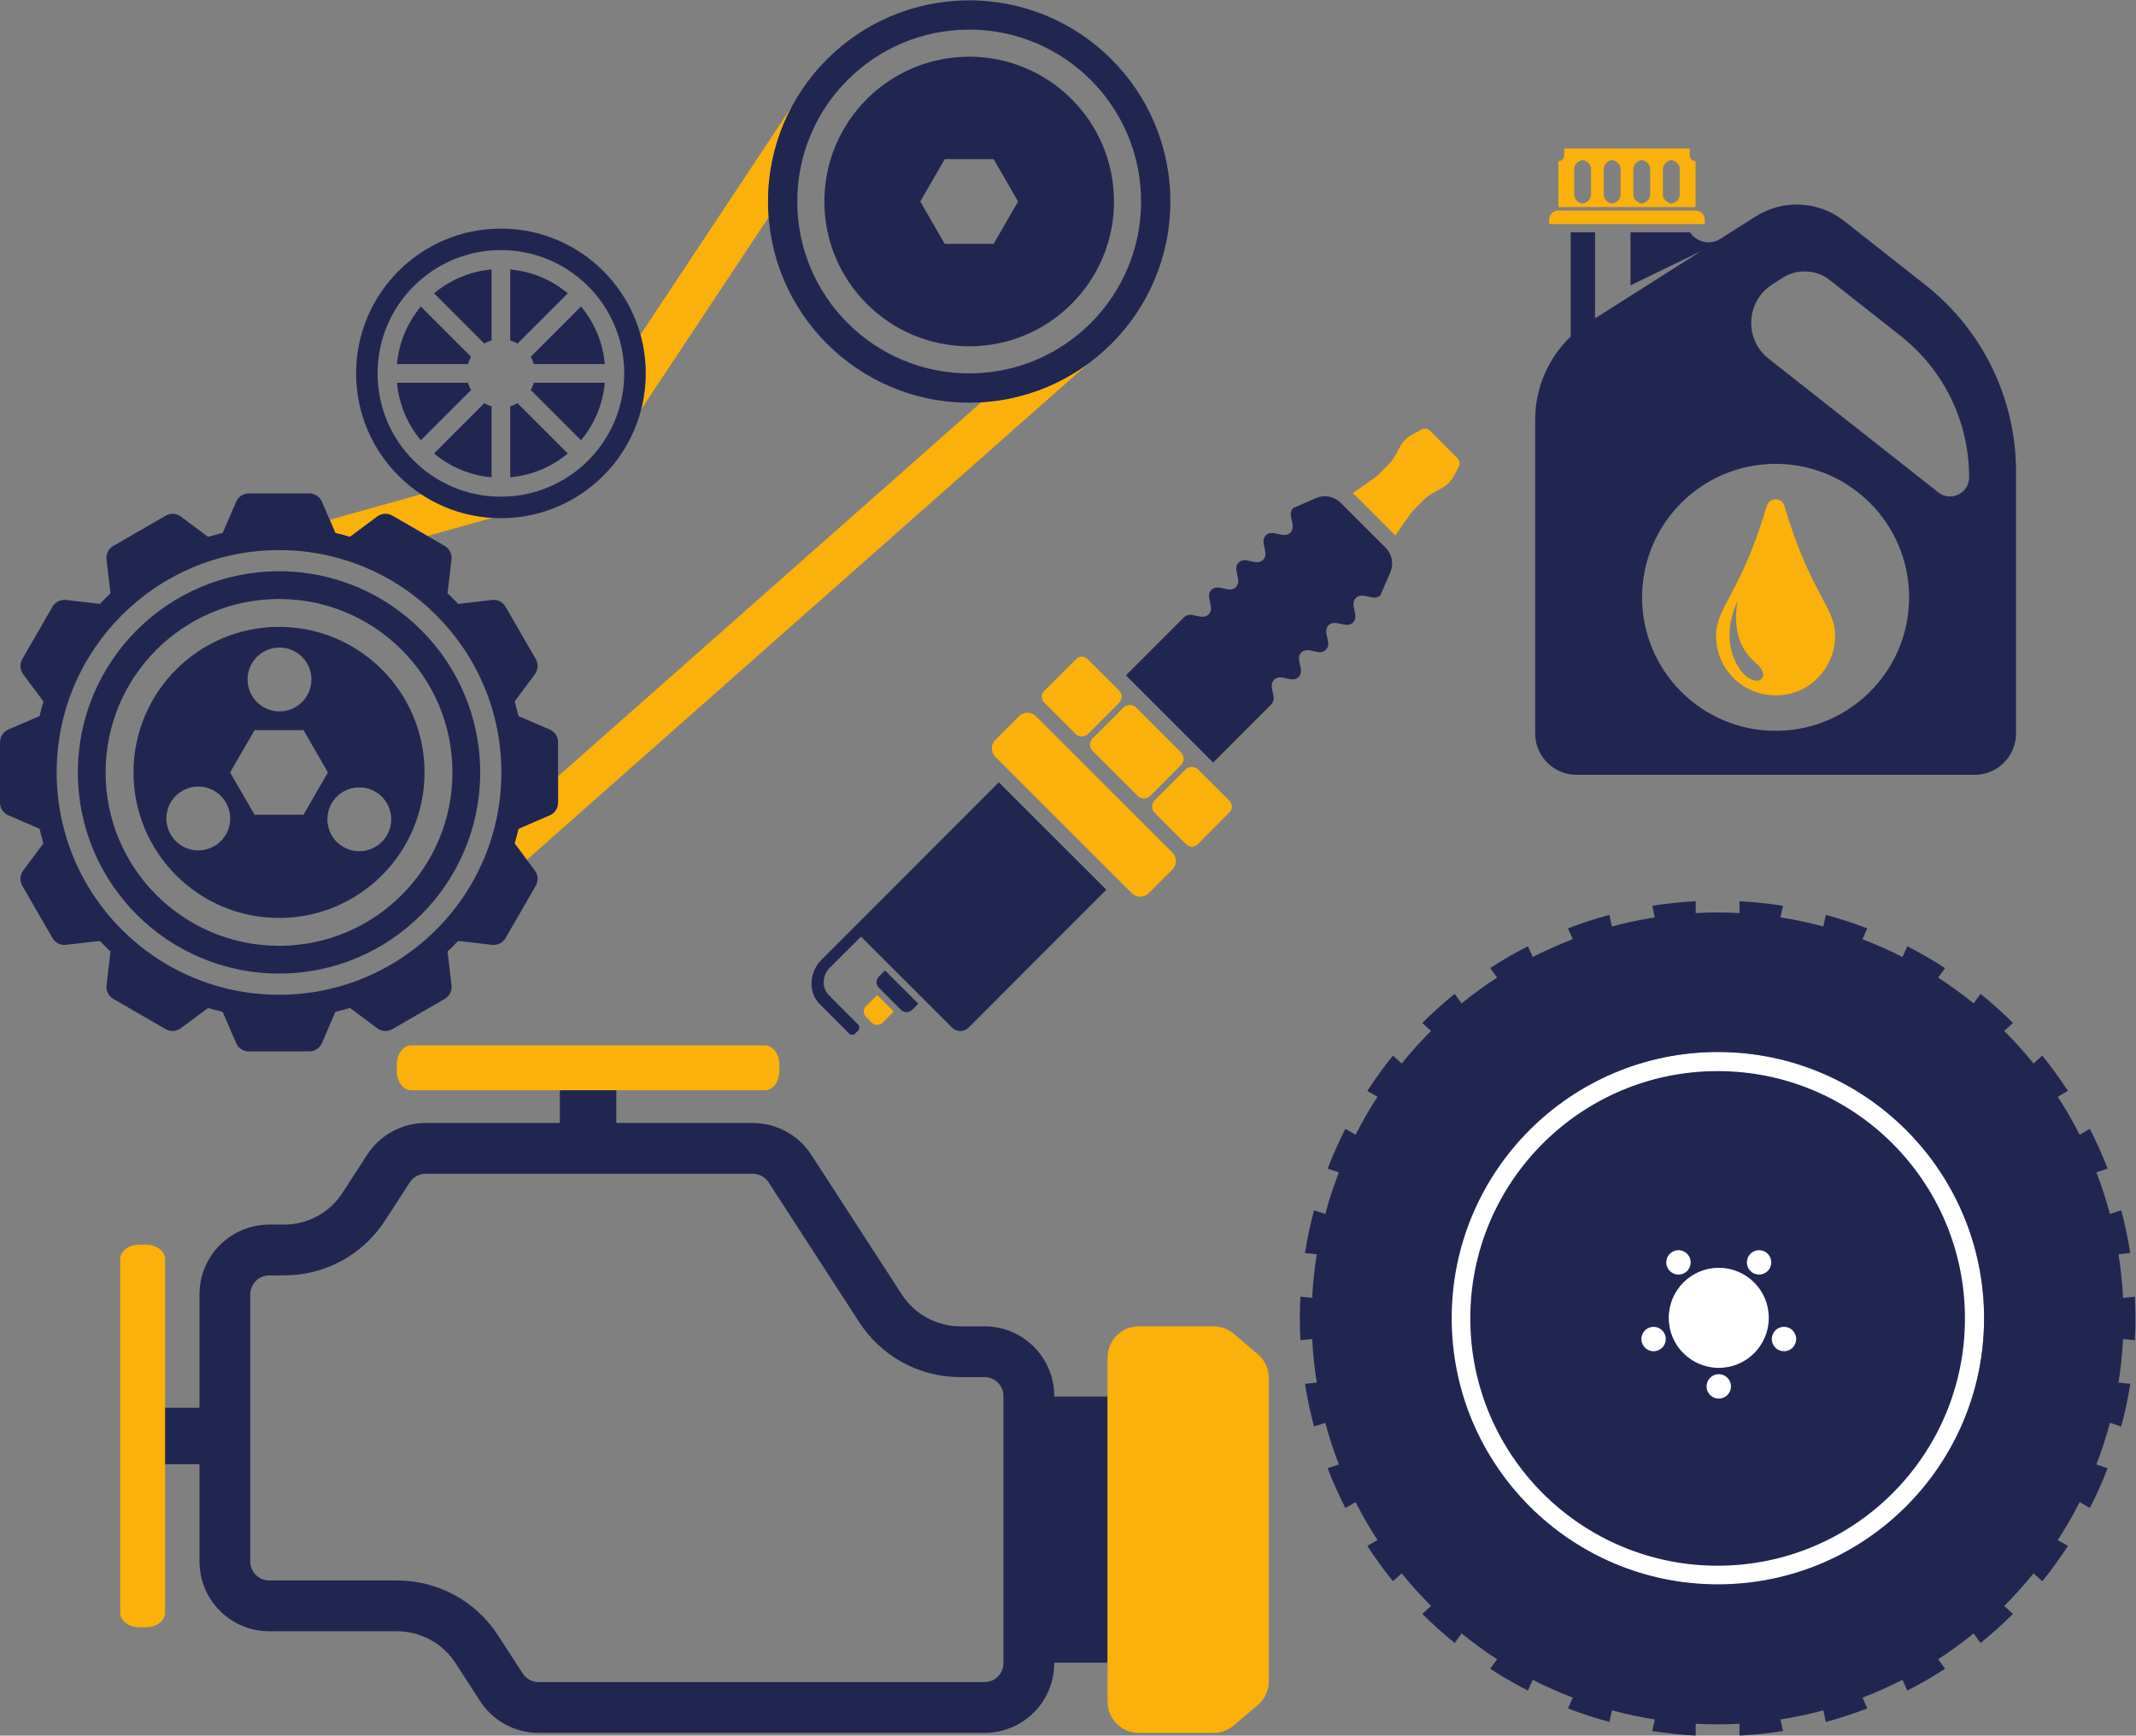 <?xml version="1.0" encoding="UTF-8" standalone="no"?>
<!-- Created with Inkscape (http://www.inkscape.org/) -->

<svg
   version="1.1"
   id="svg2"
   width="186.92"
   height="151.893"
   viewBox="0 0 186.92 151.893"
   sodipodi:docname="Piese de Schimb.eps"
   xmlns:inkscape="http://www.inkscape.org/namespaces/inkscape"
   xmlns:sodipodi="http://sodipodi.sourceforge.net/DTD/sodipodi-0.dtd"
   xmlns="http://www.w3.org/2000/svg"
   xmlns:svg="http://www.w3.org/2000/svg">
  <rect x="0" y="0" width="186.92" height="151.893" fill="#808080" stroke="none"/>
  <defs
     id="defs6" />
  <sodipodi:namedview
     id="namedview4"
     pagecolor="#ffffff"
     bordercolor="#000000"
     borderopacity="0.25"
     inkscape:showpageshadow="2"
     inkscape:pageopacity="0.0"
     inkscape:pagecheckerboard="0"
     inkscape:deskcolor="#d1d1d1" />
  <g
     id="g8"
     inkscape:groupmode="layer"
     inkscape:label="ink_ext_XXXXXX"
     transform="matrix(1.333,0,0,-1.333,0,151.893)">
    <g
       id="g10"
       transform="scale(0.1)">
      <path
         d="m 658.723,47.52 c 0,-6.84 -5.547,-12.398 -12.399,-12.398 H 353.605 c -4.218,0 -8.121,2.098 -10.414,5.629 L 326.969,65.762 C 312.328,88.371 287.516,101.84 260.598,101.84 h -83.875 c -6.84,0 -12.403,5.551 -12.403,12.41 v 175.469 c 0,6.836 5.563,12.414 12.403,12.414 h 9.707 c 26.933,0 51.75,13.465 66.386,36.062 l 16.204,25 c 2.296,3.543 6.179,5.645 10.41,5.645 h 214.734 c 4.238,0 8.141,-2.102 10.414,-5.645 l 59.461,-91.726 c 14.645,-22.602 39.461,-36.114 66.395,-36.114 h 15.89 c 6.852,0 12.399,-5.531 12.399,-12.375 z M 646.324,268.703 h -15.89 c -15.508,0 -29.969,7.883 -38.403,20.906 l -59.453,91.731 c -8.437,13 -22.906,20.859 -38.414,20.859 H 279.43 c -15.516,0 -29.957,-7.859 -38.395,-20.859 l -16.199,-25.012 c -8.445,-13.008 -22.895,-20.855 -38.395,-20.855 h -9.718 c -25.262,0 -45.75,-20.5 -45.75,-45.754 V 114.262 c 0,-25.301 20.488,-45.762 45.75,-45.762 h 83.875 c 15.507,0 29.965,-7.852 38.402,-20.871 L 315.199,22.609 C 323.617,9.609 338.09,1.762 353.605,1.762 h 292.719 c 25.281,0 45.762,20.477 45.762,45.758 V 222.98 c 0,25.262 -20.481,45.723 -45.762,45.723"
         style="fill:#212651;fill-opacity:1;fill-rule:nonzero;stroke:none"
         id="path12" />
      <path
         d="M 727.086,47.879 H 687.301 V 222.59 h 39.785 V 47.879"
         style="fill:#212651;fill-opacity:1;fill-rule:nonzero;stroke:none"
         id="path14" />
      <path
         d="m 404.602,379.25 h -37.075 v 59.172 h 37.075 V 379.25"
         style="fill:#212651;fill-opacity:1;fill-rule:nonzero;stroke:none"
         id="path16" />
      <path
         d="m 140.699,215.258 v -37.07 H 93.648 v 37.07 h 47.051"
         style="fill:#212651;fill-opacity:1;fill-rule:nonzero;stroke:none"
         id="path18" />
      <path
         d="m 796.609,268.703 h -48.933 c -11.363,0 -20.59,-9.199 -20.59,-20.574 V 22.352 c 0,-11.383 9.227,-20.59 20.59,-20.59 h 48.933 c 4.868,0 9.614,1.75 13.329,4.879 l 15.8,13.418 c 4.606,3.93 7.258,9.672 7.258,15.68 V 234.73 c 0,6.043 -2.652,11.786 -7.258,15.692 l -15.8,13.418 c -3.715,3.152 -8.461,4.863 -13.329,4.863"
         style="fill:#fab10b;fill-opacity:1;fill-rule:nonzero;stroke:none"
         id="path20" />
      <path
         d="M 502.168,453.156 H 269.957 c -5.23,0 -9.477,-5.605 -9.477,-12.5 v -4.441 c 0,-6.926 4.247,-12.512 9.477,-12.512 h 232.211 c 5.238,0 9.473,5.586 9.473,12.512 v 4.441 c 0,6.895 -4.235,12.5 -9.473,12.5"
         style="fill:#fab10b;fill-opacity:1;fill-rule:nonzero;stroke:none"
         id="path22" />
      <path
         d="M 78.93,312.805 V 80.602 c 0,-5.211 5.598,-9.473 12.484,-9.473 h 4.453 c 6.906,0 12.508,4.262 12.508,9.473 V 312.805 c 0,5.246 -5.602,9.519 -12.508,9.519 h -4.453 c -6.887,0 -12.484,-4.273 -12.484,-9.519"
         style="fill:#fab10b;fill-opacity:1;fill-rule:nonzero;stroke:none"
         id="path24" />
      <path
         d="m 420.754,870.449 83.953,126.582 c -0.266,3.369 -0.508,6.729 -0.508,10.149 0,22.67 5.727,44 15.785,62.62 L 420.391,919.641 c 2.214,-8.071 3.511,-16.512 3.511,-25.301 0,-8.266 -1.172,-16.25 -3.148,-23.891 z M 644.359,875.52 366.352,629.813 v -17.297 c 0,-3.61 -2.153,-6.879 -5.477,-8.305 l -20.504,-8.867 c -0.758,-3.211 -1.594,-6.414 -2.539,-9.551 l 8.031,-10.813 369.606,326.731 c -20.047,-15.106 -44.492,-24.563 -71.11,-26.191 z m -427.914,-77.309 3.731,-8.652 c 3.226,-0.746 6.429,-1.598 9.586,-2.528 l 17.879,13.309 c 2.906,2.156 6.816,2.383 9.949,0.558 l 23.058,-13.308 42.731,11.953 c -17.246,0.977 -33.266,6.492 -46.848,15.477 l -60.086,-16.809"
         style="fill:#fab10b;fill-opacity:1;fill-rule:nonzero;stroke:none"
         id="path26" />
      <path
         d="m 183.18,486.391 c -80.617,0 -145.977,65.359 -145.977,145.972 0,80.621 65.36,145.965 145.977,145.965 80.609,0 145.965,-65.344 145.965,-145.965 0,-80.613 -65.356,-145.972 -145.965,-145.972 z m 177.695,174.129 -20.504,8.835 c -0.758,3.254 -1.594,6.434 -2.539,9.583 l 13.32,17.886 c 2.161,2.91 2.383,6.836 0.578,9.969 l -19.835,34.328 c -1.805,3.133 -5.309,4.91 -8.903,4.469 L 300.777,743 c -2.246,2.398 -4.57,4.727 -6.964,6.977 l 2.597,22.203 c 0.426,3.601 -1.336,7.082 -4.469,8.902 l -34.351,19.816 c -3.133,1.825 -7.043,1.598 -9.949,-0.558 l -17.879,-13.309 c -3.157,0.93 -6.36,1.782 -9.586,2.528 l -8.836,20.507 c -1.438,3.321 -4.715,5.477 -8.332,5.477 h -39.664 c -3.617,0 -6.895,-2.156 -8.321,-5.477 l -8.847,-20.507 c -3.227,-0.746 -6.43,-1.598 -9.582,-2.528 l -17.887,13.309 c -2.894,2.156 -6.809,2.383 -9.945,0.558 L 74.418,781.082 c -3.137,-1.82 -4.895,-5.301 -4.477,-8.902 l 2.602,-22.203 c -2.387,-2.25 -4.711,-4.579 -6.961,-6.977 l -22.219,2.59 c -3.598,0.441 -7.094,-1.336 -8.906,-4.469 L 14.629,706.793 c -1.805,-3.133 -1.582,-7.059 0.582,-9.969 l 13.309,-17.886 c -0.941,-3.149 -1.781,-6.329 -2.539,-9.583 L 5.48,660.52 C 2.152,659.086 0,655.82 0,652.184 v -39.668 c 0,-3.61 2.152,-6.879 5.48,-8.305 l 20.5,-8.867 c 0.758,-3.211 1.598,-6.414 2.539,-9.551 L 15.211,567.895 c -2.164,-2.891 -2.387,-6.821 -0.582,-9.946 L 34.457,523.605 c 1.812,-3.144 5.309,-4.89 8.906,-4.445 l 22.219,2.563 c 2.25,-2.383 4.574,-4.707 6.961,-6.965 l -2.602,-22.195 c -0.418,-3.618 1.34,-7.102 4.477,-8.918 l 34.344,-19.832 c 3.136,-1.821 7.051,-1.575 9.945,0.593 l 17.887,13.313 c 3.152,-0.942 6.355,-1.789 9.582,-2.563 l 8.847,-20.496 c 1.426,-3.308 4.704,-5.469 8.321,-5.469 h 39.664 c 3.617,0 6.894,2.161 8.332,5.469 l 8.836,20.496 c 3.226,0.774 6.429,1.621 9.586,2.563 l 17.879,-13.313 c 2.906,-2.168 6.816,-2.414 9.949,-0.593 l 34.351,19.832 c 3.133,1.816 4.895,5.3 4.469,8.918 l -2.597,22.195 c 2.394,2.258 4.718,4.582 6.964,6.965 l 22.215,-2.563 c 3.594,-0.445 7.098,1.301 8.903,4.445 l 19.835,34.344 c 1.805,3.125 1.583,7.055 -0.578,9.946 l -13.32,17.898 c 0.945,3.137 1.781,6.34 2.539,9.551 l 20.504,8.867 c 3.324,1.426 5.477,4.695 5.477,8.305 v 39.668 c 0,3.636 -2.153,6.902 -5.477,8.336"
         style="fill:#212651;fill-opacity:1;fill-rule:nonzero;stroke:none"
         id="path28" />
      <path
         d="m 183.18,518.527 c -62.883,0 -113.86,50.957 -113.86,113.836 0,62.883 50.977,113.852 113.86,113.852 62.875,0 113.851,-50.969 113.851,-113.852 0,-62.879 -50.976,-113.836 -113.851,-113.836 z m 0,245.903 c -72.942,0 -132.071,-59.133 -132.071,-132.067 0,-72.925 59.129,-132.058 132.071,-132.058 72.937,0 132.058,59.133 132.058,132.058 0,72.934 -59.121,132.067 -132.058,132.067"
         style="fill:#212651;fill-opacity:1;fill-rule:nonzero;stroke:none"
         id="path30" />
      <path
         d="m 225.391,583.438 c -10.016,5.789 -13.453,18.605 -7.664,28.644 5.789,10.012 18.597,13.441 28.621,7.637 10.023,-5.758 13.461,-18.578 7.675,-28.617 -5.793,-10.004 -18.609,-13.454 -28.632,-7.664 z m -58.266,21.117 -16.055,27.808 16.055,27.785 h 32.098 l 16.066,-27.785 -16.066,-27.808 z m -26.473,-20.586 c -10.027,-5.801 -22.836,-2.348 -28.621,7.676 -5.785,10.023 -2.351,22.839 7.664,28.605 10.028,5.809 22.844,2.363 28.629,-7.641 5.781,-10.039 2.352,-22.863 -7.672,-28.64 z m 42.828,130.386 c 11.575,0 20.958,-9.386 20.958,-20.968 0,-11.571 -9.383,-20.957 -20.958,-20.957 -11.57,0 -20.953,9.386 -20.953,20.957 0,11.582 9.383,20.968 20.953,20.968 z m -0.3,13.555 c -52.77,0 -95.539,-42.777 -95.539,-95.547 0,-52.754 42.769,-95.547 95.539,-95.547 52.758,0 95.527,42.793 95.527,95.547 0,52.77 -42.769,95.547 -95.527,95.547"
         style="fill:#212651;fill-opacity:1;fill-rule:nonzero;stroke:none"
         id="path32" />
      <path
         d="m 636.27,894.34 c -62.332,0 -112.872,50.535 -112.872,112.84 0,62.34 50.54,112.86 112.872,112.86 62.304,0 112.835,-50.52 112.835,-112.86 0,-62.305 -50.531,-112.84 -112.835,-112.84 z m 0,244.91 c -72.946,0 -132.071,-59.14 -132.071,-132.07 0,-72.934 59.125,-132.067 132.071,-132.067 72.933,0 132.058,59.133 132.058,132.067 0,72.93 -59.125,132.07 -132.058,132.07"
         style="fill:#212651;fill-opacity:1;fill-rule:nonzero;stroke:none"
         id="path34" />
      <path
         d="m 652.309,979.387 h -32.11 l -16.058,27.793 16.058,27.82 h 32.11 l 16.058,-27.82 z M 636.27,1102.26 c -52.524,0 -95.082,-42.56 -95.082,-95.08 0,-52.496 42.558,-95.055 95.082,-95.055 52.496,0 95.054,42.559 95.054,95.055 0,52.52 -42.558,95.08 -95.054,95.08"
         style="fill:#212651;fill-opacity:1;fill-rule:nonzero;stroke:none"
         id="path36" />
      <path
         d="m 328.84,813.387 c -44.715,0 -80.965,36.234 -80.965,80.953 0,44.719 36.25,80.949 80.965,80.949 44.707,0 80.961,-36.23 80.961,-80.949 0,-44.719 -36.254,-80.953 -80.961,-80.953 z m 0,176.008 c -52.5,0 -95.063,-42.563 -95.063,-95.055 0,-52.496 42.563,-95.055 95.063,-95.055 52.5,0 95.062,42.559 95.062,95.055 0,52.492 -42.562,95.055 -95.062,95.055"
         style="fill:#212651;fill-opacity:1;fill-rule:nonzero;stroke:none"
         id="path38" />
      <path
         d="m 322.703,962.563 c -14.308,-1.266 -27.348,-6.942 -37.765,-15.657 l 32.343,-32.343 c 0.203,-0.211 0.364,-0.426 0.535,-0.645 1.555,0.859 3.223,1.559 4.977,2.031 -0.039,0.293 -0.09,0.574 -0.09,0.867 z m 17.152,-87.805 c -1.55,-0.863 -3.214,-1.559 -4.968,-2.035 0.035,-0.289 0.086,-0.575 0.086,-0.868 v -45.734 c 14.308,1.254 27.351,6.938 37.769,15.656 l -32.347,32.336 c -0.204,0.215 -0.372,0.426 -0.54,0.645 z m 0.54,39.805 32.347,32.343 c -10.418,8.715 -23.461,14.391 -37.769,15.657 v -45.747 c 0,-0.293 -0.051,-0.574 -0.086,-0.867 1.754,-0.472 3.418,-1.172 4.968,-2.031 0.168,0.219 0.336,0.434 0.54,0.645 z m -23.114,-40.45 -32.343,-32.336 c 10.417,-8.718 23.457,-14.402 37.765,-15.656 v 45.734 c 0,0.293 0.051,0.579 0.09,0.868 -1.758,0.476 -3.422,1.172 -4.977,2.035 -0.171,-0.219 -0.332,-0.43 -0.535,-0.645 z m -8.019,9.215 c -0.871,1.559 -1.563,3.207 -2.043,4.949 -0.289,-0.011 -0.559,-0.062 -0.852,-0.062 h -45.746 c 1.274,-14.32 6.938,-27.367 15.645,-37.774 l 32.343,32.34 c 0.204,0.215 0.434,0.387 0.653,0.547 z m 41.199,4.949 c -0.477,-1.742 -1.18,-3.39 -2.047,-4.949 0.223,-0.16 0.441,-0.332 0.656,-0.547 l 32.34,-32.34 c 8.719,10.407 14.367,23.454 15.641,37.774 h -45.742 c -0.289,0 -0.563,0.051 -0.848,0.062 z m -2.047,17.078 c 0.867,-1.539 1.57,-3.21 2.047,-4.957 0.285,0.02 0.559,0.075 0.848,0.075 h 45.742 c -1.274,14.304 -6.922,27.351 -15.641,37.765 l -32.34,-32.34 c -0.215,-0.207 -0.433,-0.386 -0.656,-0.543 z m -41.195,-4.957 c 0.48,1.747 1.172,3.418 2.043,4.957 -0.219,0.157 -0.449,0.336 -0.653,0.543 l -32.343,32.34 c -8.707,-10.414 -14.371,-23.461 -15.645,-37.765 h 45.746 c 0.289,0 0.563,-0.055 0.852,-0.075"
         style="fill:#212651;fill-opacity:1;fill-rule:nonzero;stroke:none"
         id="path40" />
      <path
         d="m 940.336,815.578 c -2.02,-1.148 -3.898,-2.574 -5.602,-4.223 l -6.281,-6.308 c -1.047,-1.031 -2,-2.16 -2.824,-3.387 l -9.633,-13.726 -27.851,27.847 13.714,9.637 c 1.243,0.828 2.344,1.766 3.399,2.82 l 6.308,6.309 c 1.625,1.656 3.063,3.504 4.2,5.555 l 3.597,6.543 c 1.727,3.05 4.227,5.57 7.285,7.269 l 6.184,3.441 c 1.996,1.125 4.566,0.782 6.195,-0.875 l 17.645,-17.664 c 1.652,-1.605 1.996,-4.152 0.871,-6.191 l -3.434,-6.164 c -1.671,-3.035 -4.207,-5.586 -7.257,-7.262 l -6.516,-3.621"
         style="fill:#fab10b;fill-opacity:1;fill-rule:nonzero;stroke:none"
         id="path42" />
      <path
         d="m 743.031,553.066 -89.613,89.524 c -3.074,3.051 -3.063,8.051 0,11.101 l 15.543,15.559 c 3.066,3.074 8.031,3.074 11.105,0 l 89.602,-89.52 c 3.051,-3.078 3.051,-8.058 0,-11.105 l -15.531,-15.559 c -3.078,-3.074 -8.051,-3.093 -11.106,0"
         style="fill:#fab10b;fill-opacity:1;fill-rule:nonzero;stroke:none"
         id="path44" />
      <path
         d="m 746.852,616.965 -29.539,29.504 c -2.27,2.269 -2.25,5.965 0,8.261 l 20.246,20.235 c 2.261,2.293 5.957,2.293 8.246,0 l 29.508,-29.504 c 2.269,-2.273 2.292,-5.941 0,-8.238 l -20.215,-20.282 c -2.317,-2.246 -5.977,-2.246 -8.246,0.024"
         style="fill:#fab10b;fill-opacity:1;fill-rule:nonzero;stroke:none"
         id="path46" />
      <path
         d="m 778.66,585.168 -20.601,20.602 c -2.282,2.269 -2.282,5.976 0,8.253 l 20.211,20.243 c 2.296,2.289 5.988,2.289 8.238,0 l 20.644,-20.582 c 2.102,-2.09 2.082,-5.473 0,-7.547 l -20.929,-20.985 c -2.102,-2.097 -5.477,-2.074 -7.563,0.016"
         style="fill:#fab10b;fill-opacity:1;fill-rule:nonzero;stroke:none"
         id="path48" />
      <path
         d="m 706.094,657.641 -20.602,20.613 c -2.113,2.101 -2.113,5.473 -0.023,7.539 l 20.972,20.969 c 2.082,2.105 5.457,2.105 7.524,0 l 20.625,-20.578 c 2.305,-2.286 2.305,-5.965 0.012,-8.262 l -20.247,-20.234 c -2.277,-2.293 -5.957,-2.305 -8.261,-0.047"
         style="fill:#fab10b;fill-opacity:1;fill-rule:nonzero;stroke:none"
         id="path50" />
      <path
         d="m 576.973,490.988 14.504,-14.504 c 2.015,-2.019 5.32,-2.019 7.336,0 l 4.039,4.043 -21.84,21.836 -4.047,-4.031 c -2.031,-2.039 -2.031,-5.32 0.008,-7.344"
         style="fill:#212651;fill-opacity:1;fill-rule:nonzero;stroke:none"
         id="path52" />
      <path
         d="m 575.875,486.215 10.828,-10.852 -7.273,-7.297 c -1.973,-1.992 -5.188,-1.992 -7.149,-0.007 l -3.703,3.73 c -2.008,1.981 -1.973,5.156 -0.031,7.156 l 7.328,7.27"
         style="fill:#fab10b;fill-opacity:1;fill-rule:nonzero;stroke:none"
         id="path54" />
      <path
         d="m 655.715,625.867 70.594,-70.523 -90.442,-90.508 c -3.008,-3.027 -7.871,-3.008 -10.871,0 l -59.723,59.668 c -0.023,0.027 -0.035,0.039 -0.043,0.066 l -20.503,-20.484 c -5.125,-5.141 -5.356,-13.266 -0.493,-18.098 l 19.067,-19.093 c 1.148,-1.122 1.125,-2.957 0,-4.082 l -1.813,-1.833 c -1.144,-1.125 -2.972,-1.125 -4.105,0 l -19.067,19.09 c -7.855,7.793 -7.32,20.965 1.071,29.383 l 25.863,25.883 v 0 l 0.023,0.019 90.442,90.512"
         style="fill:#212651;fill-opacity:1;fill-rule:nonzero;stroke:none"
         id="path56" />
      <path
         d="m 831.016,788.023 c 4.472,4.473 11.656,-2.71 16.129,1.778 4.453,4.484 -2.707,11.64 1.765,16.121 l 15.016,6.535 c 5.492,2.383 11.91,1.191 16.187,-3.051 l 29.528,-29.527 c 4.265,-4.246 5.457,-10.668 3.093,-16.176 l -6.539,-15.051 c -4.472,-4.453 -11.629,2.707 -16.101,-1.765 -4.473,-4.473 2.66,-11.629 -1.813,-16.106 -4.472,-4.476 -11.609,2.684 -16.086,-1.812 -4.468,-4.461 2.7,-11.61 -1.785,-16.082 -4.465,-4.512 -11.609,2.679 -16.109,-1.789 -4.446,-4.473 2.719,-11.645 -1.785,-16.106 -4.43,-4.472 -11.614,2.688 -16.063,-1.793 -4.383,-4.379 2.293,-11.308 -1.594,-15.804 l 0.059,-0.043 -38.5,-38.524 -57.262,57.242 38.473,38.496 0.023,-0.043 c 4.532,3.922 11.457,-2.777 15.786,1.602 4.496,4.477 -2.641,11.609 1.835,16.086 4.457,4.473 11.606,-2.664 16.094,1.809 4.438,4.48 -2.719,11.636 1.778,16.109 4.484,4.473 11.605,-2.688 16.101,1.789 4.453,4.473 -2.703,11.629 1.77,16.105"
         style="fill:#212651;fill-opacity:1;fill-rule:nonzero;stroke:none"
         id="path58" />
      <path
         d="m 1113.14,1001.27 h -90.11 c -3.33,0 -6.03,-2.696 -6.03,-6.024 v -2.859 h 102.17 v 2.859 c 0,3.328 -2.7,6.024 -6.03,6.024"
         style="fill:#fab10b;fill-opacity:1;fill-rule:nonzero;stroke:none"
         id="path60" />
      <path
         d="m 1102.73,1011.66 c 0,-2.84 -2.35,-5.21 -5.51,-5.84 -3.17,0.63 -5.53,3 -5.53,5.84 v 16.94 c 0,2.83 2.36,5.2 5.53,5.83 3.16,-0.63 5.51,-3 5.51,-5.83 z m -19.41,0 c 0,-2.84 -2.36,-5.21 -5.52,-5.84 -3.17,0.63 -5.53,3 -5.53,5.84 v 16.94 c 0,2.83 2.36,5.2 5.53,5.83 3.16,-0.63 5.52,-3 5.52,-5.83 z m -19.42,0 c 0,-2.84 -2.36,-5.21 -5.52,-5.84 -3.17,0.63 -5.53,3 -5.53,5.84 v 16.94 c 0,2.83 2.36,5.2 5.53,5.83 3.16,-0.63 5.52,-3 5.52,-5.83 z m -19.42,0 c 0,-2.84 -2.36,-5.21 -5.52,-5.84 -3.17,0.63 -5.53,3 -5.53,5.84 v 16.94 c 0,2.83 2.36,5.2 5.53,5.83 3.16,-0.63 5.52,-3 5.52,-5.83 z m 64.78,25.88 v 4.44 h -82.36 v -4.44 c 0,-2.15 -1.73,-3.88 -3.87,-3.88 v -30.13 h 90.11 v 30.13 c -2.15,0 -3.88,1.73 -3.88,3.88"
         style="fill:#fab10b;fill-opacity:1;fill-rule:nonzero;stroke:none"
         id="path62" />
      <path
         d="m 1272.45,816.23 -111.41,87.805 c -16.19,12.754 -14.92,37.688 2.49,48.731 l 6.85,4.355 c 6.95,4.402 15.63,5.457 23.77,2.481 2.64,-0.965 5.08,-2.454 7.31,-4.192 l 46.13,-36.355 c 28.67,-22.586 45.12,-56.492 45.12,-92.996 0,-10.454 -12.06,-16.289 -20.26,-9.829 z m -106.8,-156.558 c -48.4,0 -87.64,39.234 -87.64,87.625 0,48.406 39.24,87.644 87.64,87.644 48.4,0 87.64,-39.238 87.64,-87.644 0,-48.391 -39.24,-87.625 -87.64,-87.625 z m 98.4,292.683 -53.36,42.04 c -16.77,13.245 -40.07,14.425 -58.12,2.968 L 1129.4,982.68 c -7.14,-4.535 -15.85,-1.946 -20.01,4.297 h -39 v -34.868 l 46.28,22.485 -46.28,-29.375 -23.25,-14.746 -0.02,-0.012 v 6.902 l 0.02,0.024 v 49.59 h -15.98 v -68.411 c -14.75,-14.113 -23.34,-33.769 -23.34,-54.597 v -206.02 c 0,-15 12.16,-27.168 27.17,-27.168 h 261.35 c 15,0 27.15,12.168 27.15,27.168 v 171.906 c 0,47.786 -21.9,92.918 -59.44,122.5"
         style="fill:#212651;fill-opacity:1;fill-rule:nonzero;stroke:none"
         id="path64" />
      <path
         d="m 1156.44,693.82 c -2.17,-2.343 -6.78,-1.445 -11.53,2.957 -1.17,1.067 -3.9,4.414 -6.09,9.336 -2.25,4.875 -3.58,11.282 -3.4,17.246 0.1,6.008 1.46,11.516 2.79,15.395 1.33,3.894 2.54,6.25 2.54,6.25 0,0 -0.56,-2.602 -0.9,-6.582 -0.33,-3.984 -0.27,-9.375 0.92,-14.543 1.11,-5.203 3.44,-10 5.94,-13.301 2.48,-3.348 4.86,-5.43 5.78,-6.191 4.65,-3.875 6.29,-8.035 3.95,-10.567 z m 14.94,113.621 c -1.7,5.688 -9.75,5.696 -11.45,0 -17.46,-58.648 -33.36,-66.003 -33.36,-85.464 0,-24.297 22.17,-43.411 47.39,-38.223 17.1,3.516 29.76,18.711 30.72,36.148 1.15,21.098 -15.24,26.868 -33.3,87.539"
         style="fill:#fab10b;fill-opacity:1;fill-rule:nonzero;stroke:none"
         id="path66" />
      <path
         d="m 1127.64,438.891 c -91.18,0 -165.035,-73.871 -165.035,-165.024 0,-91.121 73.855,-164.988 165.035,-164.988 91.09,0 164.95,73.867 164.95,164.988 0,91.153 -73.86,165.024 -164.95,165.024"
         style="fill:#212651;fill-opacity:1;fill-rule:nonzero;stroke:none"
         id="path68" />
      <path
         d="m 1127.59,111.531 c -89.67,0 -162.363,72.692 -162.363,162.367 0,89.661 72.693,162.364 162.363,162.364 89.69,0 162.37,-72.703 162.37,-162.364 0,-89.675 -72.68,-162.367 -162.37,-162.367 z m 0,337.282 c -96.61,0 -174.922,-78.325 -174.922,-174.915 0,-96.613 78.312,-174.929 174.922,-174.929 96.62,0 174.94,78.316 174.94,174.929 0,96.59 -78.32,174.915 -174.94,174.915"
         style="fill:#ffffff;fill-opacity:1;fill-rule:nonzero;stroke:none"
         id="path70" />
      <path
         d="m 1077.92,257.895 c -1.37,4.199 0.94,8.71 5.14,10.085 4.22,1.368 8.73,-0.937 10.09,-5.144 1.39,-4.199 -0.91,-8.715 -5.13,-10.102 -4.2,-1.367 -8.72,0.942 -10.1,5.161 z m 19.27,59.265 c 3.57,2.598 8.58,1.809 11.18,-1.765 2.61,-3.594 1.8,-8.594 -1.78,-11.204 -3.57,-2.597 -8.57,-1.796 -11.18,1.778 -2.61,3.574 -1.82,8.601 1.78,11.191 z m 31.17,-10.039 c 18.13,0 32.82,-14.719 32.82,-32.859 0,-18.125 -14.69,-32.832 -32.82,-32.832 -18.15,0 -32.85,14.707 -32.85,32.832 0,18.14 14.7,32.859 32.85,32.859 z m 19.96,8.274 c 2.61,3.574 7.61,4.363 11.18,1.765 3.6,-2.59 4.38,-7.617 1.78,-11.191 -2.61,-3.574 -7.61,-4.375 -11.18,-1.778 -3.58,2.61 -4.39,7.61 -1.78,11.204 z m 15.22,-52.559 c 1.36,4.207 5.87,6.512 10.09,5.144 4.19,-1.375 6.51,-5.886 5.15,-10.085 -1.37,-4.219 -5.9,-6.528 -10.1,-5.161 -4.22,1.387 -6.5,5.903 -5.14,10.102 z m -35.18,-41.582 c -4.42,0 -8.03,3.57 -8.03,8.008 0,4.429 3.61,8.023 8.03,8.023 4.4,0 8,-3.594 8,-8.023 0,-4.438 -3.6,-8.008 -8,-8.008"
         style="fill:#ffffff;fill-opacity:1;fill-rule:nonzero;stroke:none"
         id="path72" />
      <path
         d="m 1127.76,99.32 c -96.51,0 -174.74,78.243 -174.74,174.743 0,96.515 78.23,174.75 174.74,174.75 96.54,0 174.76,-78.235 174.76,-174.75 0,-96.5 -78.22,-174.743 -174.76,-174.743 z m -0.17,435.391 c -144.055,0 -260.82,-116.77 -260.82,-260.813 0,-144.046 116.765,-260.828 260.82,-260.828 144.04,0 260.84,116.782 260.84,260.828 0,144.043 -116.8,260.813 -260.84,260.813"
         style="fill:#212651;fill-opacity:1;fill-rule:nonzero;stroke:none"
         id="path74" />
      <path
         d="m 1127.59,32.781 c -133.149,0 -241.113,107.946 -241.113,241.117 0,133.165 107.964,241.094 241.113,241.094 133.16,0 241.12,-107.929 241.12,-241.094 0,-133.171 -107.96,-241.117 -241.12,-241.117 z m 266.16,227.614 7.74,-0.801 c 0.23,4.722 0.38,9.492 0.38,14.304 0,4.786 -0.15,9.571 -0.38,14.305 l -7.74,-0.801 c -0.21,4.797 -0.61,9.575 -1.1,14.348 -0.51,4.773 -1.12,9.52 -1.9,14.27 l 7.75,0.808 c -1.51,9.524 -3.5,18.86 -5.95,28.027 l -7.42,-2.414 c -1.2,4.661 -2.58,9.25 -4.06,13.813 -1.5,4.559 -3.07,9.082 -4.84,13.555 l 7.4,2.402 c -3.44,8.965 -7.33,17.676 -11.67,26.148 l -6.71,-3.875 c -2.13,4.297 -4.44,8.504 -6.84,12.664 -2.4,4.153 -4.89,8.262 -7.56,12.27 l 6.71,3.855 c -5.21,8.02 -10.82,15.762 -16.84,23.165 l -5.74,-5.176 c -3,3.769 -6.12,7.383 -9.34,10.968 -3.19,3.551 -6.49,7.04 -9.93,10.411 l 5.79,5.214 c -6.75,6.754 -13.87,13.114 -21.3,19.129 l -4.55,-6.269 c -3.7,3.066 -7.53,5.969 -11.41,8.777 -3.87,2.832 -7.8,5.559 -11.87,8.149 l 4.54,6.257 c -7.97,5.196 -16.26,9.969 -24.78,14.329 l -3.16,-7.082 c -4.26,2.214 -8.6,4.265 -12.97,6.21 -4.38,1.954 -8.81,3.821 -13.3,5.489 l 3.15,7.121 c -8.88,3.406 -17.95,6.375 -27.22,8.855 l -1.64,-7.629 c -4.61,1.289 -9.29,2.383 -13.99,3.379 -4.69,0.996 -9.4,1.899 -14.16,2.602 l 1.64,7.637 c -9.36,1.453 -18.87,2.476 -28.51,2.964 v -7.769 c -4.78,0.293 -9.58,0.398 -14.38,0.398 -4.79,0 -9.58,-0.105 -14.39,-0.398 v 7.769 c -9.62,-0.488 -19.13,-1.511 -28.48,-2.964 l 1.61,-7.637 c -4.75,-0.703 -9.45,-1.606 -14.15,-2.602 -4.69,-0.996 -9.36,-2.09 -14,-3.379 l -1.61,7.622 c -9.29,-2.485 -18.38,-5.454 -27.22,-8.848 l 3.15,-7.121 c -4.5,-1.668 -8.92,-3.535 -13.31,-5.496 -4.38,-1.938 -8.73,-3.989 -12.97,-6.203 l -3.16,7.082 c -8.529,-4.36 -16.798,-9.133 -24.779,-14.329 l 4.539,-6.257 c -4.058,-2.59 -8.007,-5.325 -11.875,-8.149 -3.882,-2.808 -7.691,-5.711 -11.402,-8.777 l -4.555,6.269 c -7.422,-6.015 -14.566,-12.375 -21.289,-19.129 l 5.766,-5.214 c -3.442,-3.371 -6.723,-6.86 -9.922,-10.411 -3.203,-3.585 -6.34,-7.199 -9.34,-10.976 l -5.762,5.184 c -5.996,-7.403 -11.589,-15.145 -16.804,-23.172 l 6.687,-3.86 c -2.652,-3.996 -5.144,-8.105 -7.539,-12.265 -2.398,-4.153 -4.707,-8.36 -6.851,-12.664 l -6.704,3.875 c -4.335,-8.465 -8.23,-17.176 -11.667,-26.153 l 7.39,-2.39 c -1.765,-4.473 -3.328,-9.004 -4.832,-13.555 -1.476,-4.563 -2.859,-9.16 -4.055,-13.813 l -7.421,2.407 c -2.442,-9.16 -4.454,-18.496 -5.957,-28.02 l 7.753,-0.82 c -0.781,-4.738 -1.382,-9.492 -1.89,-14.258 -0.508,-4.773 -0.903,-9.551 -1.113,-14.363 l -7.739,0.816 c -0.23,-4.742 -0.371,-9.519 -0.371,-14.305 0,-4.812 0.141,-9.582 0.371,-14.304 l 7.739,0.801 c 0.21,-4.805 0.605,-9.59 1.113,-14.36 0.508,-4.781 1.109,-9.527 1.89,-14.273 l -7.753,-0.824 c 1.503,-9.508 3.515,-18.844 5.957,-27.989 l 7.421,2.406 c 1.196,-4.667 2.579,-9.257 4.055,-13.808 1.504,-4.57 3.067,-9.106 4.832,-13.574 l -7.39,-2.407 c 3.437,-8.961 7.332,-17.671 11.667,-26.148 l 6.704,3.887 c 2.144,-4.321 4.453,-8.496 6.851,-12.676 2.395,-4.141 4.887,-8.258 7.563,-12.25 l -6.711,-3.867 c 5.215,-8.024 10.808,-15.762 16.828,-23.16 l 5.738,5.179 c 3,-3.769 6.137,-7.41 9.34,-10.961 3.199,-3.559 6.504,-7.07 9.937,-10.43 l -5.781,-5.219 c 6.75,-6.731 13.867,-13.102 21.289,-19.121 l 4.555,6.25 c 3.711,-3.039 7.535,-5.949 11.402,-8.77 3.868,-2.832 7.817,-5.562 11.875,-8.141 l -4.539,-6.25 c 7.981,-5.199 16.25,-9.98 24.779,-14.34 l 3.16,7.09 c 4.26,-2.219 8.59,-4.262 12.97,-6.211 4.39,-1.969 8.81,-3.828 13.31,-5.488 l -3.15,-7.109 c 8.86,-3.391 17.95,-6.383 27.22,-8.863 l 1.63,7.613 c 4.62,-1.293 9.29,-2.383 14,-3.371 4.68,-1 9.38,-1.902 14.16,-2.602 l -1.64,-7.621 C 1094.07,1.531 1103.58,0.512 1113.2,0 v 7.781 c 4.81,-0.301 9.6,-0.402 14.39,-0.402 4.8,0 9.6,0.102 14.38,0.402 L 1141.97,0 c 9.64,0.512 19.15,1.531 28.51,2.988 l -1.62,7.621 c 4.74,0.699 9.45,1.601 14.16,2.602 4.68,1.008 9.36,2.078 13.99,3.371 l 1.62,-7.613 c 9.29,2.48 18.34,5.473 27.22,8.863 l -3.15,7.109 c 4.49,1.68 8.92,3.519 13.3,5.488 4.37,1.949 8.74,3.992 12.97,6.231 l 3.16,-7.109 c 8.52,4.359 16.81,9.141 24.78,14.34 l -4.54,6.27 c 4.07,2.559 8,5.289 11.87,8.121 3.9,2.84 7.71,5.73 11.41,8.77 l 4.55,-6.25 c 7.43,6.019 14.58,12.391 21.3,19.121 l -5.77,5.219 c 3.44,3.359 6.72,6.871 9.91,10.43 3.22,3.551 6.34,7.211 9.34,10.961 l 5.77,-5.179 c 5.99,7.418 11.6,15.136 16.81,23.16 l -6.69,3.867 c 2.65,4 5.14,8.109 7.54,12.266 2.4,4.164 4.71,8.339 6.84,12.66 l 6.71,-3.867 c 4.34,8.457 8.23,17.183 11.67,26.128 l -7.4,2.407 c 1.77,4.468 3.34,9.019 4.84,13.574 1.48,4.551 2.86,9.156 4.06,13.808 l 7.42,-2.406 c 2.45,9.145 4.44,18.496 5.95,27.989 l -7.75,0.839 c 0.78,4.731 1.39,9.493 1.9,14.282 0.49,4.746 0.89,9.531 1.1,14.336"
         style="fill:#212651;fill-opacity:1;fill-rule:nonzero;stroke:none"
         id="path76" />
    </g>
  </g>
</svg>
